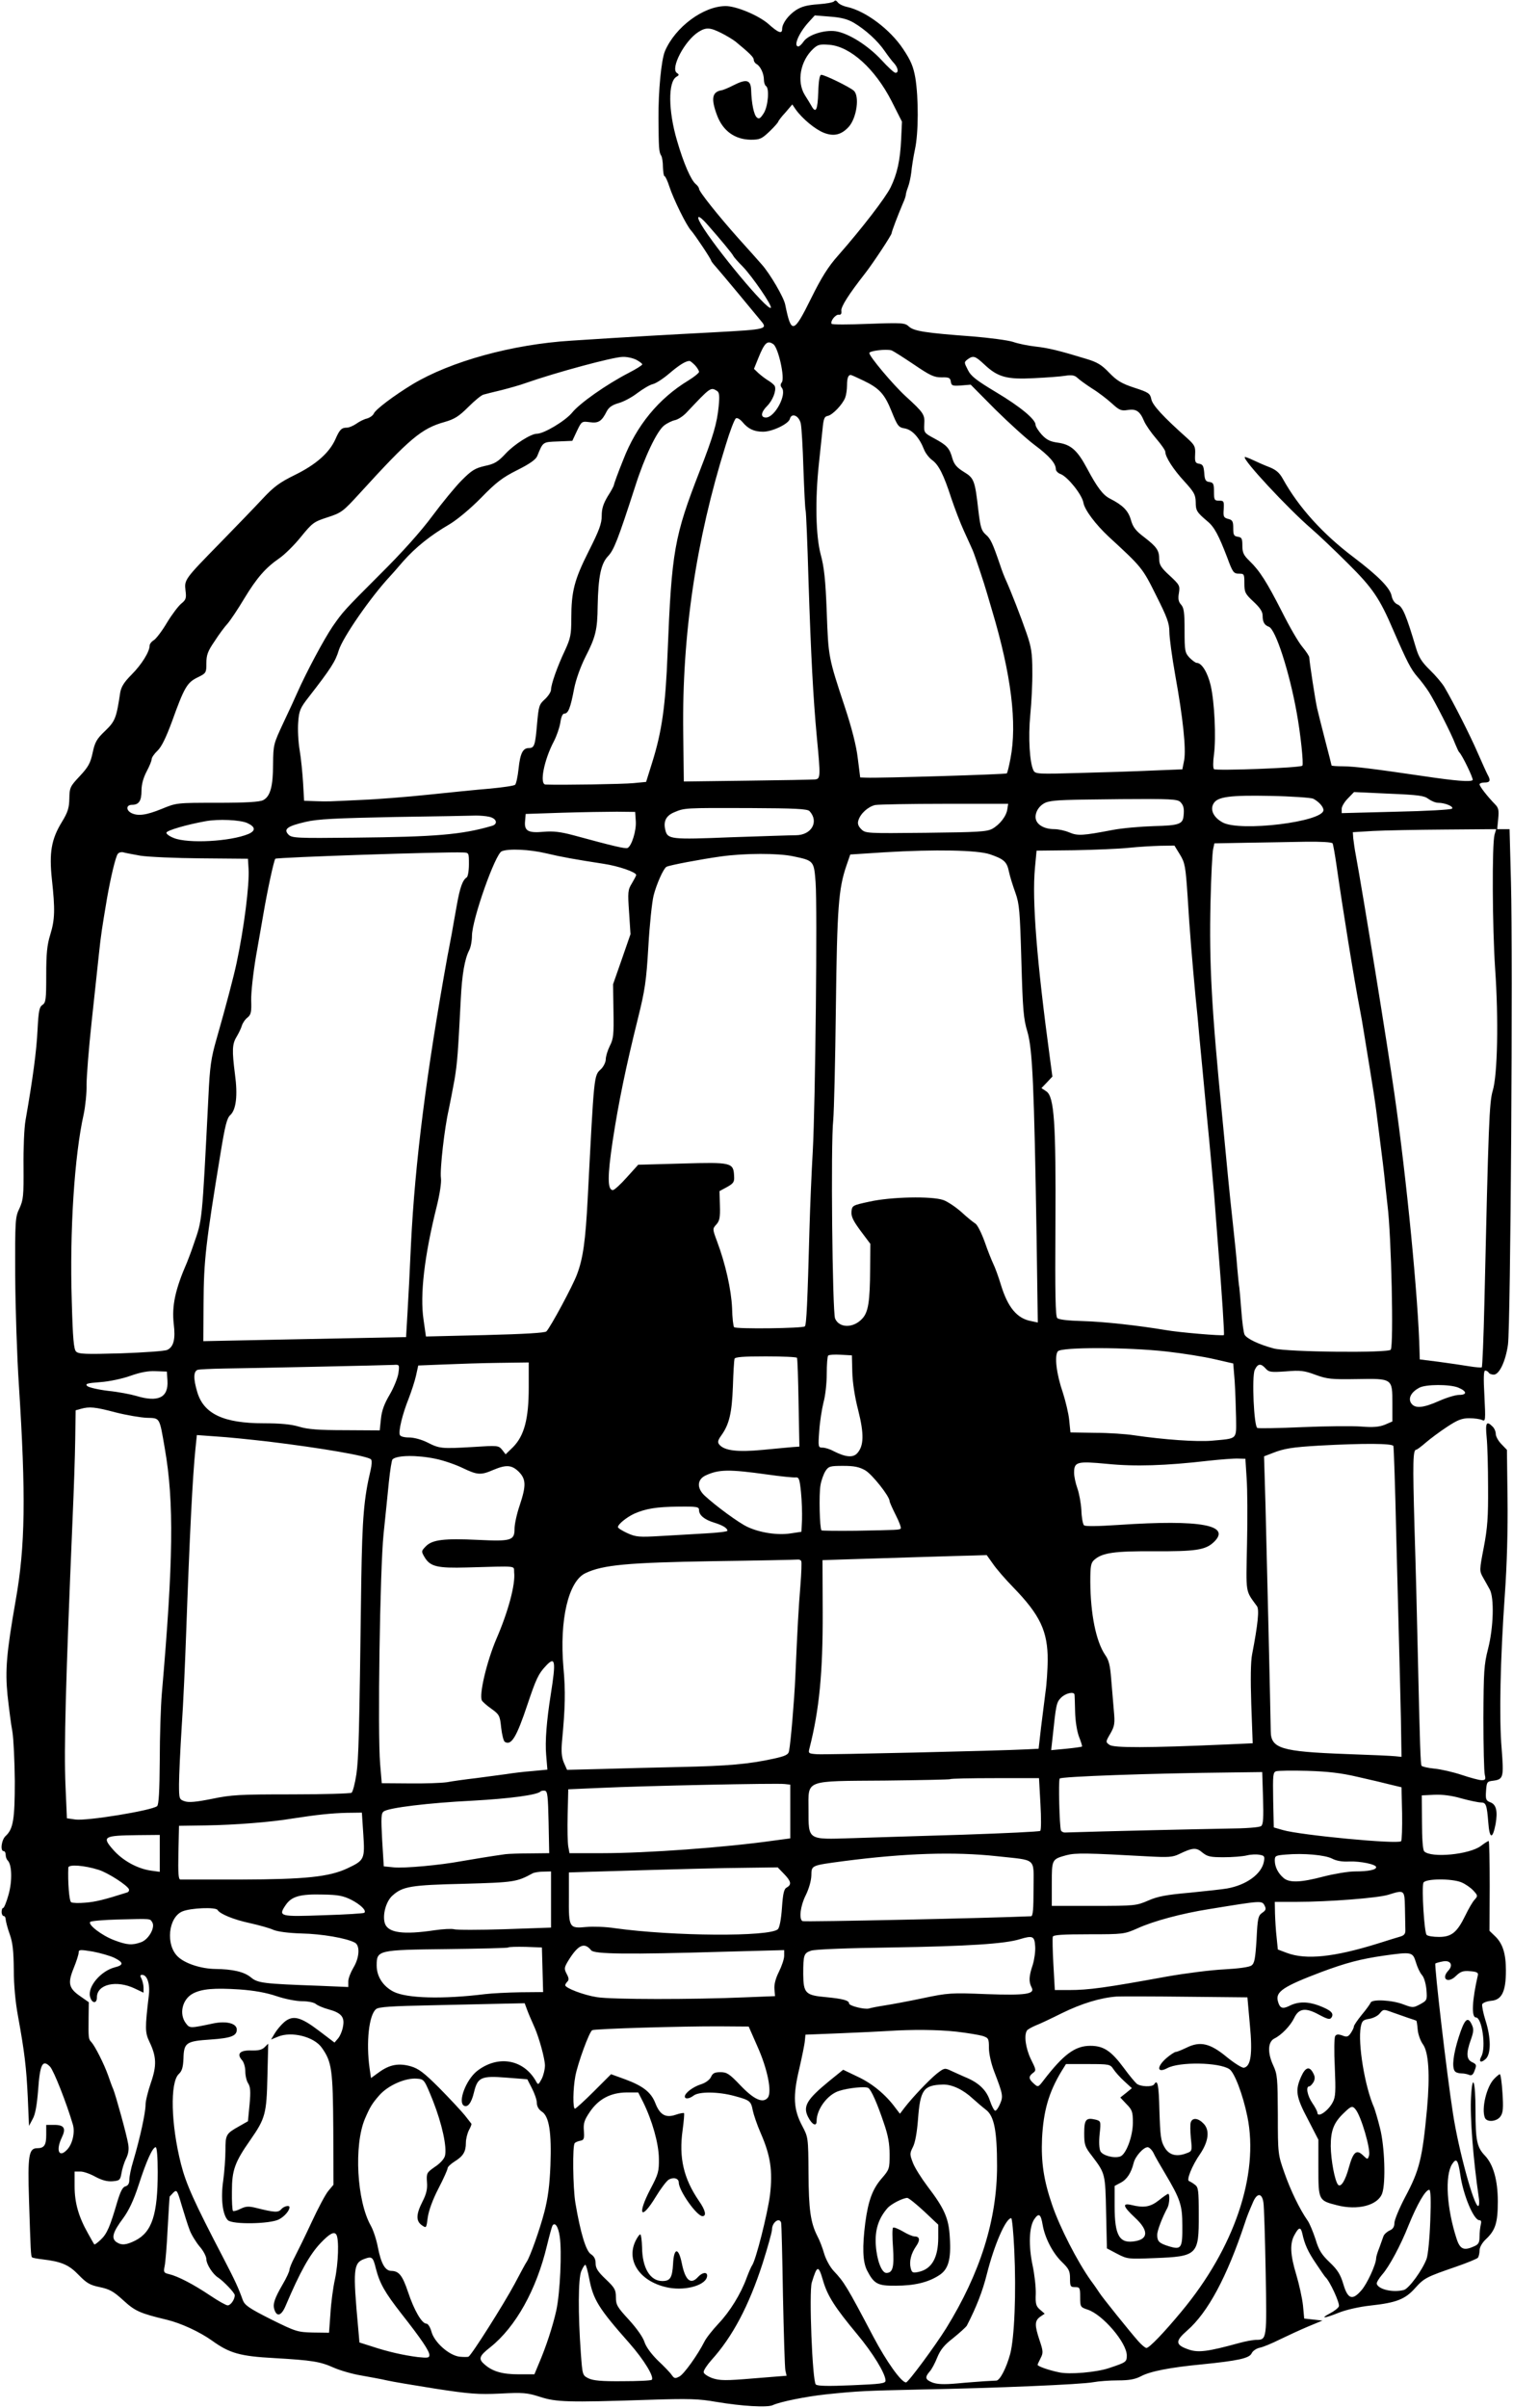<?xml version="1.0" encoding="UTF-8"?><svg xmlns="http://www.w3.org/2000/svg" xmlns:xlink="http://www.w3.org/1999/xlink" height="1187.4" preserveAspectRatio="xMidYMid meet" version="1.0" viewBox="225.2 13.1 746.3 1187.4" width="746.3" zoomAndPan="magnify"><g id="change1_1"><path d="m6367 11863c-4-6-39-12-79-15-55-4-82-11-110-29-38-25-68-66-68-93 0-26-19-19-68 25-48 42-160 89-212 88-109-1-247-103-298-222-18-42-33-197-32-332 1-143 2-166 13-183 5-7 9-33 9-58 1-24 4-44 8-44s15-24 24-52c20-61 84-192 107-216 18-20 99-141 99-149 0-2 11-17 24-31 13-15 63-74 111-132s95-115 106-128c40-47 41-47-231-62-210-11-410-22-700-41-291-18-595-102-783-215-92-56-181-123-191-144-4-10-20-21-34-25-14-3-38-15-53-26-15-10-35-19-46-19-27 0-36-10-57-58-30-66-95-124-199-175-77-38-104-58-161-119-37-40-130-136-205-213-179-183-180-184-174-238 5-38 2-46-20-64-14-11-46-53-71-94-24-41-54-80-65-87-12-7-21-19-21-27 0-30-40-94-89-143-37-37-51-60-56-88-19-127-25-142-75-190-41-39-50-55-61-107s-22-71-64-116c-47-50-50-56-51-110-1-46-7-67-37-116-52-85-63-151-49-283 16-148 15-197-8-272-16-51-20-94-20-200 0-121-2-136-19-147-15-10-19-29-24-125-5-101-22-232-59-443-7-39-11-141-10-230 1-144-1-163-20-205-21-43-22-57-21-335 1-159 9-400 18-535 35-546 32-796-16-1065-45-258-52-342-40-465 7-63 17-144 24-180 6-36 11-146 12-245 0-189-8-236-45-270-21-19-28-75-10-75 6 0 10-8 10-18s4-22 10-28c21-21 23-102 4-169-10-36-22-65-26-65-5 0-8-9-8-20s5-20 10-20c6 0 10-8 10-17 1-10 9-43 20-73 15-42 19-83 20-175 0-75 8-161 21-230 32-176 41-251 48-400l6-140 18 34c13 22 21 68 27 143 9 128 22 153 59 115 19-21 81-179 112-284 12-38-1-96-27-124-40-44-58-7-28 57 23 47 13 64-36 64h-40v-49c0-51-10-66-45-66-41 0-47-36-40-255 8-250 9-278 15-283 3-3 26-7 51-10 94-11 131-27 179-77 39-40 55-50 104-60 48-10 68-21 116-65 58-53 81-64 215-96 70-17 161-59 223-103 86-62 138-77 307-86 188-11 226-17 295-48 30-13 91-31 135-38 44-8 100-18 125-24s133-24 240-41c169-26 211-29 320-24 112 6 132 4 195-16 80-26 136-28 530-15 207 7 254 5 340-10 125-21 252-29 279-16 36 17 167 43 261 53 163 17 198 18 465 24 374 7 796 25 854 36 27 5 82 9 122 9 54 0 84 5 113 20 46 25 145 44 301 59 179 18 235 30 246 55 5 11 22 23 39 27 17 3 62 22 100 41 39 19 102 48 140 64l70 29-45 5-45 5-6 65c-4 36-19 104-33 151-30 99-33 155-8 198 21 38 30 39 38 4 11-51 27-88 68-148 22-33 42-62 45-65 22-19 73-130 67-145-3-8-22-23-43-34-53-28-29-26 43 3 35 14 100 29 155 35 129 14 172 31 221 86 45 50 55 55 203 106 55 19 103 39 107 44 4 6 8 22 8 36 0 15 12 37 31 55 47 44 59 81 59 186s-22 183-64 227c-39 41-46 74-46 222 0 146-15 190-22 67-6-96 11-312 38-495 4-25 2-43-3-43-21 0-97 278-124 455-31 197-93 734-87 741 3 2 19 7 36 10 38 8 54-17 28-45-38-41-2-66 38-26 22 21 34 26 69 23 31-2 41-7 39-18-29-126-33-210-10-210 30 0 51-147 27-192-15-27-3-35 21-13 27 24 27 105-1 191-11 35-18 71-16 79 3 7 23 15 44 17 53 4 73 46 73 149 0 85-16 135-56 172l-25 24 1 221c0 122-2 222-5 222-4 0-21-11-38-24-57-43-246-61-280-27-7 7-11 64-11 143l-1 133 61 3c39 2 88-4 135-18 40-11 84-20 96-20 25 0 29-12 36-98 6-82 21-86 36-9 11 63 4 97-26 108-21 8-24 14-21 56 3 43 5 47 33 50 53 7 55 15 44 158-13 150-7 439 16 765 10 139 15 318 13 467l-3 242-27 28c-16 16-28 39-28 50 0 12-7 29-16 37-30 30-36 19-29-53 4-38 7-150 7-248 1-144-3-200-21-294-22-114-22-117-4-149 10-18 25-44 33-59 23-41 19-188-8-293-20-78-22-111-23-342 0-140 3-266 7-280 5-22 3-26-16-26-12 0-56 12-98 26s-103 28-135 31-60 10-63 14c-5 9-8 81-19 569-3 146-10 420-16 608-9 323-8 382 9 382 4 0 25 16 47 35s69 54 104 77c53 35 74 43 110 43 26 0 54-4 64-9 16-8 17-1 11 118-5 89-4 126 4 126 6 0 14-5 17-10 3-6 15-10 25-10 27 0 58 64 70 147 13 86 25 1913 15 2279l-7 264h-61l5 51c4 42 2 54-16 72-37 38-76 88-76 98 0 5 11 9 25 9 27 0 31 10 15 38-5 9-27 58-49 108-37 86-119 247-164 324-11 19-44 58-72 85-41 40-55 63-69 110-47 158-65 202-90 213-15 6-26 23-30 43-8 39-65 97-186 189-153 115-273 248-350 387-17 31-34 45-66 58-24 9-60 25-81 35s-40 17-41 15c-12-12 212-253 328-353 36-31 117-108 181-172 122-121 156-171 224-330 67-154 86-191 118-228 18-20 44-55 58-77 30-48 111-206 129-255 8-19 16-37 19-40 15-13 72-132 67-138-11-10-84-4-239 19-259 38-341 48-399 49-32 0-58 2-58 4s-14 57-31 122c-17 66-35 137-40 159-9 38-38 228-39 252 0 6-15 29-34 52-19 22-64 100-100 172-75 147-110 203-161 252-29 28-35 41-35 75 0 35-3 41-22 44-20 3-23 9-23 43 0 33-4 40-25 45-22 6-25 11-22 48 2 39 1 42-23 42-23 0-25 4-25 44 0 39-3 45-22 48-19 2-24 10-26 45-3 34-7 42-25 45-19 3-22 9-20 46 2 39-2 46-39 80-121 108-171 163-177 192s-13 34-84 57c-64 21-86 35-124 74-37 39-59 52-112 68-134 41-188 54-251 61-36 4-86 14-111 23-25 8-115 20-200 27-231 17-288 26-313 48-20 19-31 20-199 14-99-4-181-4-183 0-8 13 20 48 36 45 10-1 14 5 12 19-3 20 36 81 118 186 39 50 130 188 130 197 0 8 31 89 56 148 8 17 14 36 14 41 0 6 5 23 11 39 6 15 13 48 16 72 2 24 10 75 18 113 18 82 18 254 2 353-10 56-22 85-60 142-65 98-186 188-277 208-19 4-40 14-46 23-7 9-13 11-17 5zm96-106c59-35 119-90 153-140 16-23 37-51 47-61 19-22 23-46 6-46-7 0-37 28-69 63-67 72-162 132-226 142-56 8-137-18-159-52-9-13-20-23-25-23-26 0 2 66 50 119l31 34 75-6c54-4 86-12 117-30zm-653-51c26-13 57-32 70-42 69-57 90-77 90-90 0-7 6-17 14-21 19-11 36-47 36-77 0-14 5-28 10-31 18-11 11-98-10-133-17-27-24-32-35-22-14 12-26 67-28 136-2 49-23 55-86 23-25-13-52-24-59-25-48-8-54-41-23-124 29-77 88-119 166-120 45 0 54 4 93 41 23 22 42 44 42 47 1 4 16 25 36 46l34 40 17-25c33-46 96-98 139-115 49-19 86-10 122 29 40 44 55 153 25 179-22 19-143 78-160 78-8 0-13-27-15-87-3-87-12-105-33-67-6 11-21 35-33 54-41 66-23 169 42 229 22 20 32 23 80 19 103-9 224-118 306-278l51-101-4-87c-5-106-20-171-52-237-25-51-141-202-258-335-50-56-83-109-134-212-87-176-98-178-128-31-7 36-75 152-115 197-15 17-67 76-117 131-98 110-193 229-193 243 0 5-7 16-16 23-24 20-60 102-93 216-43 146-44 288-3 313 14 8 15 11 3 19-34 22 38 160 107 203 37 23 56 22 112-6zm-69-944c66-75 124-145 128-155 2-5 23-29 47-53 47-49 147-194 138-203-16-16-275 295-344 412-28 48-12 48 31-1zm325-590c25-16 59-169 42-189-7-9-7-17 0-26 27-32-34-147-78-147-28 0-25 26 6 57 27 27 46 75 38 97-2 6-17 19-32 28s-37 26-49 37l-22 21 21 52c31 77 45 90 74 70zm693-100c81-55 100-64 137-64 37 1 43-2 46-21 3-20 8-22 50-19l48 4 122-123c68-67 155-146 194-175 71-53 104-90 104-119 0-8 11-20 24-24 35-14 105-101 112-141 6-36 61-108 124-167 164-151 167-154 234-289 55-109 66-139 66-181 0-28 13-124 29-214 38-210 54-362 44-419l-9-45-149-6c-83-4-246-9-362-12-199-6-214-5-223 12-19 37-27 162-16 275 6 61 11 158 10 216 0 88-5 118-28 185-29 84-78 209-101 260-8 17-21 50-29 75-38 111-48 133-72 153-21 19-26 35-36 117-17 150-21 161-72 192-34 21-47 36-56 65-14 52-27 66-88 99-52 28-53 29-51 71 3 47-2 56-92 138-62 57-179 196-179 213 0 11 83 21 110 13 8-3 57-34 109-69zm-1369 23c17-9 30-19 30-23s-30-23-67-42c-110-57-241-149-279-196-34-41-139-104-174-104-29 0-111-52-153-97-39-42-56-52-104-62-48-11-65-22-113-70-31-31-96-110-145-176-57-77-150-181-260-290-177-177-181-182-232-255-44-65-130-226-176-330-8-19-38-84-66-143-50-107-51-110-52-205 0-112-14-161-49-179-18-9-84-13-226-13-201 0-201 0-274-30-76-31-118-37-151-20-27 15-24 40 4 40 34 0 47 19 47 71 0 30 9 62 25 93 14 26 25 53 25 61s13 27 29 42c20 19 42 65 71 143 61 170 75 193 126 218 43 21 44 23 44 71 0 40 7 59 40 107 21 33 50 72 64 87 14 16 51 71 82 123 63 104 106 153 174 200 25 17 73 64 106 105 57 70 64 75 132 97s76 28 159 119c246 270 304 319 418 351 49 14 71 28 117 74 31 31 65 59 75 61 10 3 50 13 88 22 39 10 93 25 120 35 148 52 429 128 478 129 21 1 51-6 67-14zm1718-24c66-62 110-74 244-67 62 3 132 8 155 12 32 5 46 2 59-10 9-9 42-33 73-53 31-19 75-53 98-74 36-33 46-37 77-32 42 7 61-6 81-54 8-19 35-58 60-87s45-58 45-65c0-26 41-89 94-146 48-53 55-65 56-102 0-42 5-50 58-95 34-28 55-68 98-180 26-71 31-78 57-78s27-2 27-48c0-44 4-52 45-90 32-30 45-49 45-69 0-32 9-47 31-55 33-12 101-222 137-423 19-103 35-255 28-262-10-11-427-26-436-17-5 5-5 36 0 72 11 83 3 256-16 340-15 64-44 112-69 112-6 0-22 12-36 26-22 24-24 33-24 134 0 88-3 111-17 127-13 14-16 29-11 57 6 37 3 41-45 86-42 38-52 54-52 80 0 44-11 61-73 109-44 33-57 51-67 87-13 45-40 72-103 104-34 17-63 55-113 149-48 90-80 118-144 127-38 5-56 14-80 40-16 18-30 40-30 48 0 27-76 90-195 161-98 59-124 79-139 110-19 37-19 38-1 52 28 20 37 17 83-26zm-1428-3c11-12 20-27 20-33 0-5-24-25-52-42-147-89-257-223-322-392-26-64-46-120-46-124s-13-29-30-55c-22-37-30-61-30-97 0-38-12-71-64-174-71-141-86-198-86-333 0-79-4-97-31-156-38-80-69-168-69-194 0-11-14-32-30-47-29-26-31-34-39-123-9-104-13-118-40-118-30 0-43-26-51-101-4-39-12-75-17-80s-60-13-123-19c-63-5-200-19-305-30-104-11-255-23-334-26-171-8-153-8-223-6l-56 2-5 88c-3 48-10 121-17 162s-10 103-7 138c4 57 10 70 53 125 108 139 131 175 147 229 20 64 157 262 252 364 6 6 35 39 65 74 62 70 134 128 230 184 38 23 102 76 155 130 74 76 105 100 179 137 62 31 91 52 98 69 29 71 26 69 102 72l71 3 23 49c23 48 24 48 63 43 43-6 59 4 84 54 11 20 27 31 58 40 23 6 65 28 92 49 28 21 63 42 78 45 16 4 52 28 80 52 47 40 79 61 99 62 4 1 16-9 28-21zm829-75c80-38 106-66 141-153 29-72 34-79 66-84 36-7 71-45 94-104 7-18 25-41 40-52 32-23 57-72 95-190 16-47 43-119 62-160s38-84 43-95c10-23 58-167 70-210 5-16 16-55 25-85 95-317 125-559 91-733-7-37-15-70-18-72-5-5-633-24-693-21l-30 1-12 95c-7 61-30 150-63 250-82 248-82 247-90 470-6 160-13 223-30 285-24 92-28 265-9 445 6 58 14 134 18 170 5 54 9 65 26 68 23 4 73 56 86 90 5 13 9 40 9 61 0 35 6 51 18 51 3 0 30-12 61-27zm-720-52c11-7 13-24 8-75-8-84-27-149-94-321-125-321-138-394-158-895-10-261-28-388-76-541l-30-96-62-6c-48-5-355-10-434-7-31 1-8 120 41 213 14 27 28 68 32 93 4 28 11 44 20 44 19 0 30 28 48 123 9 46 32 109 55 155 51 99 60 136 61 252 3 145 16 209 51 246 29 30 49 81 134 344 46 145 107 272 142 300 15 12 40 24 54 27 15 3 40 19 57 37 119 126 119 127 151 107zm413-161c4-19 10-120 13-225 4-104 8-196 11-204 2-7 9-162 14-345 12-368 23-577 41-771 19-199 19-208-11-210-14-1-164-4-335-6l-310-4-3 245c-6 479 63 945 209 1412 21 70 44 130 51 134 6 4 20-4 32-18 28-34 57-48 102-48s125 38 132 63c8 32 45 17 54-23zm3096-1851c14-10 35-19 48-19 34 0 79-19 68-29-5-5-129-12-276-15l-268-7v21c0 12 14 35 31 52l30 31 172-8c146-6 175-10 195-26zm-568 1c28-15 50-40 50-56 0-58-411-108-497-61-46 25-64 64-44 95 20 32 82 40 279 36 107-2 202-9 212-14zm-656-16c16-16 20-32 16-69-4-40-22-47-146-50-66-2-157-10-204-19-147-28-172-30-214-12-21 9-54 16-73 16-54 0-93 25-93 60 0 34 28 67 62 75 41 9 80 10 360 13 241 2 278 0 292-14zm-853-34c-4-35-37-77-74-98-28-15-70-17-329-20-291-3-297-3-318 18-15 15-19 28-14 43 10 34 48 68 83 76 18 3 173 6 344 6h312l-4-25zm-976-11c48-52 10-119-68-119-24 0-168-5-320-10-296-12-312-10-323 35-11 43 3 71 43 88 52 22 51 22 371 21 226-1 286-4 297-15zm-857-48c4-48-21-126-41-134-12-4-65 8-267 63-64 17-99 21-146 17-77-7-97 4-92 53l3 35 180 6c99 3 221 5 270 5l90-1 3-44zm-723 20c37-8 45-36 13-45-148-43-273-54-679-58-284-3-307-2-324 15-26 27-6 42 85 63 60 14 147 18 440 24 201 3 381 6 400 7 19 0 48-2 65-6zm-1193-31c41-19 42-38 5-54-89-37-296-48-367-20-23 9-39 21-37 27 3 11 98 39 192 56 63 12 172 7 207-9zm6152-57c-13-47-11-457 3-663 17-244 12-522-12-600-17-57-21-164-41-1043-4-175-10-319-13-321s-31 0-61 5-98 15-150 22l-95 12-1 40c-6 258-64 854-124 1270-31 220-156 992-190 1175-6 30-11 69-13 85l-2 30 100 6c55 3 214 6 354 7l253 2-8-27zm-799-43c3-5 12-56 20-112 30-211 86-558 115-708 5-25 14-76 20-115 6-38 20-124 31-190s24-151 29-190c33-257 39-307 45-370 4-38 9-83 11-100 19-148 31-689 16-712-11-17-509-12-577 6-72 19-133 48-144 68-5 10-12 63-16 118s-9 107-10 115c-2 8-6 51-10 95-3 44-13 140-21 213s-19 176-24 230c-5 53-18 189-29 302-53 536-65 759-58 1060 3 129 9 247 13 262l6 28 162 3c88 1 218 4 288 5 75 1 129-2 133-8zm-753-55c25-41 28-58 38-207 10-169 23-321 39-493 6-55 15-149 20-210 6-60 22-231 36-380 15-148 30-324 36-390 5-66 13-172 18-235 21-258 33-451 30-455-6-5-223 13-289 25-132 22-300 41-406 44-73 2-119 7-127 15-9 9-11 117-9 454 3 511-6 638-45 664l-24 16 27 28 27 29-11 82c-66 487-90 788-75 947l8 85 185 2c102 2 223 7 270 12s117 9 155 10l70 1 27-44zm-3127 6c80-19 143-30 285-52 73-11 160-41 160-55 0-4-10-22-21-41-20-32-21-43-14-143l7-108-43-124-43-123 2-132c2-117 0-137-18-172-11-22-20-52-20-66s-11-36-23-48c-36-33-34-19-66-637-11-211-23-297-53-376-20-55-131-261-151-281-8-7-105-13-303-18l-291-7-12 84c-18 122 4 312 65 557 15 60 24 119 21 140-6 42 18 250 38 336 7 33 20 101 29 150 14 85 17 128 31 400 6 118 19 194 41 237 8 15 14 47 14 72 0 79 115 405 147 417 34 14 138 9 218-10zm2190-5c70-24 84-37 94-87 5-24 20-71 32-104 19-54 22-88 29-335 7-241 10-284 30-350 25-86 33-270 45-1009l6-424-33 7c-70 13-115 68-149 179-12 40-29 86-37 102-8 17-28 66-43 110-16 44-36 84-46 90s-41 31-68 56c-28 25-68 52-90 60-58 20-258 16-365-8-83-18-85-19-88-49-2-24 8-45 45-95l48-64-1-125c-1-161-9-212-39-244-44-48-114-47-134 1-13 35-22 861-9 978 4 44 10 294 13 555 6 492 13 586 52 700l19 55 170 11c249 15 457 11 519-10zm-4190-7c39-6 174-12 300-13l230-2 3-49c5-77-22-292-59-465-13-62-52-211-99-375-27-94-33-135-40-285-32-631-30-603-72-725-11-33-26-73-33-90-59-135-76-216-66-305 9-74 0-113-32-128-12-6-115-13-228-17-175-5-209-4-222 9-11 12-16 62-21 248-11 345 13 719 59 923 8 39 15 104 14 145 0 41 11 181 25 310s30 280 36 335c10 95 15 126 40 275 18 102 42 204 53 218 5 7 17 10 26 8 9-3 48-10 86-17zm1620-42c0-32-5-61-11-65-20-13-33-48-49-138-9-49-20-113-25-141-6-29-14-77-20-105-105-581-161-1020-181-1428-5-118-13-269-17-335l-7-120-305-6c-168-3-393-8-500-10l-195-4 1 185c1 214 11 298 84 743 22 134 31 172 48 187 29 27 37 98 23 201-15 118-14 149 8 185 10 17 22 41 26 55 4 13 16 31 28 40 17 14 20 27 18 85-1 38 10 137 24 219 15 83 30 173 35 200 21 124 53 271 60 279 7 7 832 35 925 31 30-1 30-1 30-58zm1600 39c101-21 102-22 110-128 9-122-1-1090-14-1328-6-102-13-270-16-375-10-373-15-479-23-487-10-10-340-14-349-4-4 4-9 46-10 95-4 89-32 216-74 328-23 62-23 62-3 84 15 17 19 34 17 93l-2 71 37 20c32 18 37 25 35 54-3 67-12 69-256 62l-217-6-56-62c-31-35-62-63-69-63-27 0-27 68-1 242 29 190 65 365 125 606 34 137 41 182 51 352 6 107 18 221 26 253 14 55 48 132 63 141 12 8 173 38 266 51 120 17 286 17 360 1zm1841-2442c80-9 187-26 237-38l92-21 7-85c3-47 6-128 7-181 1-112 10-103-121-115-73-6-234 5-383 27-38 6-125 12-191 12l-122 2-6 60c-3 33-18 94-31 135-32 92-43 183-25 205 17 21 339 21 536-1zm-1550-100c1-50 12-124 29-189 30-119 28-177-5-213-21-23-58-19-117 11-18 10-42 17-54 17-21 0-22 3-16 83 3 45 13 108 21 140 9 32 16 95 16 141 0 45 3 86 7 90s32 6 62 4l55-3 2-81zm-273 69c3-5 6-105 8-223l4-215-30-2c-16-1-84-8-150-14-126-12-190-4-215 26-9 11-8 20 9 44 40 55 53 111 58 241 2 69 6 131 8 138 3 9 43 12 154 12 82 0 152-3 154-7zm-1323-147c0-154-22-237-77-293l-37-36-17 22c-18 22-22 22-146 14-154-9-163-8-224 23-28 14-66 24-89 24-25 0-43 5-46 13-7 19 13 102 43 177 14 36 31 88 37 115l11 50 125 5c69 3 191 7 273 8l147 2v-124zm-643 70c-4-24-23-71-43-105-26-44-39-78-43-119l-6-57-170 1c-129 0-184 4-227 17-39 12-93 17-175 17-198 0-296 46-328 154-20 67-19 103 3 110 9 2 67 5 127 6 149 2 803 16 839 18 28 2 29 1 23-42zm4278 24c16-18 26-19 100-14 70 6 90 4 146-17 58-21 78-23 203-21 177 3 176 4 176-120v-89l-37-16c-28-11-57-14-118-9-44 3-174 2-290-3-115-5-215-7-221-4-17 6-28 253-13 286 15 32 30 34 54 7zm-5417-60c5-83-45-108-154-75-27 8-89 20-139 25-49 6-96 17-103 24-11 11 0 14 65 19 44 3 109 17 148 31 48 17 87 25 125 23l55-2 3-45zm6367-34c43-18 45-36 4-36-17 0-61-13-99-30-81-36-120-38-138-10-15 24 1 54 40 75 32 18 151 18 193 1zm-6624-122c55-14 126-26 156-27 65-2 61 5 88-152 46-264 42-554-15-1210-5-60-10-208-10-327-1-154-5-219-13-226-27-22-348-74-403-66l-42 6-7 161c-8 185 1 514 35 1317 6 135 12 310 13 390l2 144 25 7c43 12 69 10 171-17zm754-144c263-32 490-71 507-88 5-5 4-28-2-53-33-139-41-234-46-544-10-780-13-875-24-955-7-47-18-88-24-92s-139-8-296-8c-255 0-296-2-392-22-80-16-115-19-135-12-27 9-28 12-28 84 0 41 6 167 13 280 8 113 17 320 22 460 18 504 32 776 46 914l7 68 96-7c53-3 168-15 256-25zm5550-22c2-7 9-204 14-438 6-234 14-546 18-695 4-148 7-299 7-335l1-65-30 3c-16 2-127 7-245 11-319 12-370 27-370 114-1 86-20 890-26 1118l-7 236 39 15c60 24 99 30 234 38 220 12 360 11 365-2zm-4725-63c40-8 100-29 133-45 73-35 90-37 152-10 64 27 91 25 126-9 36-37 37-68 4-167-14-41-25-92-25-114 0-58-16-63-180-55-167 8-225 1-257-31-23-24-24-25-7-54 28-47 63-55 209-51 258 7 230 10 233-24 7-59-29-193-87-327-48-112-87-277-72-305 3-6 24-25 47-41 39-28 42-34 48-93 4-35 12-67 18-70 32-20 58 23 112 185 42 125 54 151 90 189 47 51 51 26 25-138-21-133-29-234-23-301l6-72-73-7c-41-3-99-10-129-15-30-4-98-13-150-20-52-6-117-15-143-20-27-4-110-7-185-6l-137 1-8 95c-13 151-1 961 17 1135 9 83 20 197 26 255s14 108 18 112c22 21 121 22 212 3zm4001-95c4-52 5-198 2-325-5-250-9-227 49-307 12-16 5-88-24-238-7-35-8-124-4-246l7-192-133-6c-385-17-553-17-573-2-20 14-20 15 4 56 21 37 23 50 17 114-3 39-9 109-13 155-5 65-11 93-30 119-45 67-72 201-73 360 0 80 3 94 20 109 40 35 99 43 297 42 201-1 249 6 290 43 93 86-61 114-465 87-105-7-167-8-173-2s-12 39-13 74c-2 35-11 84-20 109s-16 59-16 76c0 54 14 58 162 44 139-14 290-9 498 15 63 7 131 12 150 11l35-1 6-95zm-1881 38c34-20 120-128 120-152 0-5 14-36 30-68 17-33 28-63 25-67-8-7-10-7-223-11-90-1-165 0-168 2-9 10-13 178-5 222 4 25 16 57 25 71 15 23 23 25 87 25 54 0 79-5 109-22zm-480-21c63-9 124-15 135-14 18 2 21-6 28-73 4-41 6-102 5-135l-3-60-53-8c-64-10-151 3-213 32-43 20-156 103-211 154-40 37-38 80 5 100 65 30 114 31 307 4zm-340-175c0-25 26-47 75-62 42-13 65-27 65-40 0-4-48-10-107-13-60-4-160-9-224-13-103-6-120-5-162 14-26 12-47 25-47 30 0 14 42 48 80 66 57 25 109 34 218 35 93 1 102-1 102-17zm1449-264c16-24 61-76 100-116 134-138 171-217 171-361-1-47-5-117-11-156-5-38-15-117-22-175l-12-105-60-3c-131-7-993-27-1033-24-42 3-44 4-37 30 48 189 66 371 65 671l-1 256 88 3c190 6 601 19 660 20l62 2 30-42zm-945 13c3-4 1-59-4-122-9-109-14-199-25-449-5-116-23-327-31-366-3-18-17-25-76-38-124-27-225-36-463-41-126-3-303-7-393-10l-163-4-16 36c-11 27-13 55-9 103 16 170 18 248 7 367-20 235 25 425 109 464 86 41 209 52 630 59 223 3 410 7 417 8 6 1 14-2 17-7zm1348-658c1-5 2-43 3-85 1-45 9-96 19-123 10-25 17-48 15-49-2-2-37-7-78-11l-74-7 7 63c17 163 19 173 42 196 22 22 62 31 66 16zm1398-407c63-14 138-32 165-39l50-12 3-129c1-71-1-133-5-137-16-16-498 30-583 55l-45 13-3 136c-2 123-1 136 15 141 10 3 79 4 153 2 100-3 165-10 250-30zm-468-103c3-99 1-131-9-139-8-7-73-12-176-13-123-2-608-13-790-19-10-1-20 5-22 11-7 23-13 244-6 255 6 10 452 26 842 30l157 2 4-127zm-1098-29c4-70 4-130-1-134-4-4-177-12-383-19-206-6-452-14-547-17-219-7-213-11-213 141 0 149-25 140 376 143 175 2 320 5 323 7 2 3 102 5 221 5h217l7-126zm-1234-39v-132l-82-11c-240-34-625-62-845-62h-162l-6 33c-3 17-5 88-3 157l3 125 160 7c211 10 872 24 908 19l27-3v-133zm-1192-53l3-152-93-1c-51 0-106-2-123-4-65-9-163-25-220-35-102-19-277-35-330-30l-50 5-8 130c-6 112-5 132 8 141 25 18 219 42 440 53 181 10 316 28 333 45 3 4 13 5 22 4 13-3 15-28 18-156zm-914-58c8-124 6-129-79-169-90-42-207-54-524-55h-299c-10 0-12 30-10 133l3 132 135 2c138 2 319 16 425 34 123 19 192 26 266 28l76 1 7-106zm-1004-95v-91l-44 6c-68 10-139 50-185 102-58 66-49 71 122 73l107 1v-91zm5248-19c42 0 94 4 114 9s48 6 63 3c24-4 26-8 21-35-12-60-86-114-181-131-22-4-105-13-185-21-114-10-158-18-205-39-58-25-67-26-267-26h-208v109c0 121 0 121 72 141 46 12 100 11 406-6 95-5 118-4 149 11 68 33 86 34 116 8 25-20 39-23 105-23zm-1118 5c200-22 180-4 180-161 0-100-3-134-12-135-194-9-1119-29-1128-24-18 11-10 75 16 127 15 30 27 70 28 97 1 52-3 50 161 72 301 39 544 47 755 24zm1653-12c21-11 50-16 84-14 55 2 133-14 133-28 0-13-38-21-105-21-33 0-103-12-154-25-113-30-170-32-198-7-27 23-43 55-43 86 0 23 4 25 53 29 89 8 196-2 230-20zm-6085-55c46-14 143-77 150-96 2-7-2-14-10-16-113-36-155-46-204-50-33-3-64-2-71 2-10 6-17 102-14 171 1 17 80 11 149-11zm3381-20c35-36 39-53 14-67-14-7-19-29-24-101-4-57-12-97-20-105-41-38-515-35-804 5-44 7-107 9-141 6-85-8-87-4-86 147v122l94 3c466 14 655 19 784 20l152 2 31-32zm-1149-127v-138l-229-8c-126-4-239-4-250 0-12 3-54 1-95-5-154-23-228-13-245 32-14 40 4 110 37 139 50 45 90 52 352 58 249 7 261 9 340 52 8 4 32 8 53 8l37 1v-139zm4491 85c19-8 45-26 58-40 23-25 23-27 7-45-10-10-30-45-46-78-41-84-68-106-130-106-28 0-55 4-61 10-12 12-25 232-16 257 8 21 140 22 188 2zm-279-126c1-44 2-92 2-107 1-20-5-28-24-34-14-4-63-19-110-34-218-68-356-82-450-47l-45 17-6 60c-4 33-7 86-8 118l-1 57h109c158 0 400 19 451 35 80 25 80 25 82-65zm-5197 40c46-24 76-53 64-64-3-3-93-9-201-12-217-8-225-6-187 50 29 43 71 55 184 52 73-1 100-6 140-26zm4505-29c8-16 6-23-12-35-20-14-23-27-28-131-6-96-10-118-25-129-12-8-62-15-134-19-64-3-190-19-281-35-307-56-388-67-485-67h-70l-7 125c-4 69-5 131-3 138 3 9 48 12 178 12 171 0 175 1 239 29 78 36 220 74 353 95 264 43 261 43 275 17zm-5165-21c12-20 80-48 160-65 44-10 96-24 115-33 22-9 74-16 140-18 99-2 221-23 262-45 27-14 23-75-7-124-13-22-25-52-25-67v-28l-142 6c-277 10-305 13-339 42-33 27-89 40-175 41-71 1-150 27-185 61-61 58-47 194 23 223 41 17 164 22 173 7zm-322-61c16-25-18-85-55-98-44-16-70-14-133 10-61 23-131 77-118 90 5 5 67 10 138 12 167 4 156 5 168-14zm4355-118c2-24-4-66-12-92-19-56-20-83-6-110 19-34-25-41-224-34-172 7-188 6-311-20-71-15-157-31-190-36s-68-12-77-15c-21-6-98 13-98 25 0 15-31 23-113 31-102 9-112 19-113 113 0 95 3 104 38 116 18 7 180 13 397 16 376 6 561 18 634 41 63 19 72 15 75-35zm-2190-20c15-19 180-21 655-7l297 8v-28c0-16-12-51-26-79-16-32-24-62-22-85l3-35-150-6c-255-11-657-11-729 1-65 10-156 45-156 59 0 4 5 12 11 18 8 8 7 18-4 38-13 25-12 31 7 63 49 80 80 95 114 53zm-240-96l3-110-113-1c-62-1-140-5-173-9-210-26-387-21-452 12-52 27-83 75-83 129 0 76 5 77 348 81 162 2 298 5 301 8s41 4 86 3l80-3 3-110zm-2112 59c46-23 47-36 2-47-69-18-134-95-122-144 9-35 34-37 34-4 0 65 97 87 188 43l42-20v25c0 13-5 33-10 44-8 14-7 19 3 19 25 0 40-45 33-102-19-161-19-182 3-228 35-73 37-117 7-203-14-41-26-89-26-107 0-40-27-164-61-279-11-35-19-76-19-91 0-19-6-29-19-33-14-3-25-25-41-78-35-120-50-156-81-185-16-15-30-26-32-23-2 2-16 27-31 54-47 83-66 152-66 232v73h29c16 0 49-12 74-26 32-17 58-24 84-22 35 3 38 6 44 39 3 20 13 53 23 73 12 25 15 47 10 73-7 44-61 238-73 268-5 11-17 43-26 70-20 56-64 143-82 163-15 15-15 21-14 122l1 75-40 28c-59 40-65 65-35 139 14 34 25 69 25 78 0 15 7 15 69 5 37-7 86-21 107-31zm6420-22c7-24 20-52 30-63s19-41 22-72c4-52 3-53-31-72-34-18-36-18-82-1-56 22-156 27-162 9-3-7-22-34-44-60-21-26-39-52-39-58s-7-20-15-32c-13-19-20-21-42-12-20 7-29 6-35-3-5-7-6-76-2-154 5-118 4-146-10-172-22-43-76-80-76-51 0 5-11 27-25 47-25 37-33 82-15 82 5 0 14 10 21 21 8 16 8 27-2 45-18 35-38 29-59-18-30-67-26-99 33-210l52-101v-138c0-161 1-162 91-185 103-27 203-1 224 59 18 53 12 232-11 321-11 45-25 90-29 101-46 103-81 317-66 398 6 30 11 35 42 40 19 3 43 15 52 27 17 21 19 21 62 5 25-9 61-21 80-28 19-6 36-12 38-13s5-21 7-45c2-23 14-56 26-72 28-39 35-150 20-317-23-246-37-303-108-436-29-55-53-113-53-128 0-18-7-30-24-37-13-6-27-19-30-28s-12-34-20-56c-9-22-16-45-16-52 0-30-45-128-73-159-44-51-67-44-89 31-14 47-28 70-67 107-40 38-54 60-70 114-12 36-29 78-39 92-40 57-85 151-115 237-31 88-32 93-32 285-1 181-2 199-23 244-29 63-26 116 6 132 35 17 79 63 97 100 23 49 56 54 122 18 45-24 55-26 63-14 13 21-4 36-64 59-55 20-102 20-146-3-33-16-46-10-55 25-12 46 28 72 215 143 121 45 192 64 310 81 136 19 140 18 156-33zm-5620-167c41-14 97-25 126-25s58-6 67-13c9-8 37-20 63-27 63-17 81-38 72-84-3-20-14-47-24-59l-18-21-75 57c-92 70-130 80-173 44-16-14-37-39-47-56l-18-30 34 14c67 28 178 0 216-54 50-70 55-109 57-401l1-275-25-30c-14-16-51-86-83-155s-70-146-84-173c-14-26-25-54-25-61 0-8-15-41-34-73-40-69-49-97-41-122 12-40 35-33 56 17 70 165 118 252 173 310 43 45 66 58 77 41 14-22 10-142-7-221-9-40-19-116-22-168l-7-95-79 1c-76 2-84 4-207 65-107 54-129 69-139 94-23 64-37 94-97 210-143 274-183 363-208 461-50 196-55 404-11 445 16 15 21 33 23 76 2 79 13 86 134 94 101 7 129 18 129 49s-52 44-118 30c-113-24-114-24-133 1-35 46-18 119 35 147 44 23 105 28 229 20 72-5 133-16 183-33zm4801-140c14-145 5-206-29-213-9-2-47 22-84 52-83 69-132 80-199 47-23-11-47-21-53-21s-27-14-47-31c-49-43-46-76 5-49 59 32 255 29 306-5 25-16 67-126 89-235 58-286-65-648-325-960-86-104-159-180-173-180-6 0-24 15-40 33-40 45-180 219-192 239-5 8-24 36-42 60-67 94-154 264-191 373-42 122-55 211-50 329 7 135 33 226 95 329l23 37h109c105 0 109-1 125-25 9-14 33-41 54-60l37-34-28-23-29-23 31-33c28-28 31-39 31-91 0-68-34-158-63-167-31-10-86 5-97 26-6 12-8 45-4 84 7 64 6 65-20 72-47 11-56 1-56-67 0-57 3-67 39-113 65-86 65-86 69-278l4-177 51-27c50-26 55-26 182-21 214 8 221 15 220 215 0 119-2 135-19 147-10 8-24 16-29 18-14 4 15 77 55 134 41 61 48 116 18 148-27 29-55 32-64 9-4-9-3-45 0-80 7-63 6-64-22-74-49-19-86-9-108 30-18 30-21 56-25 178-3 130-9 160-26 132-9-14-67-12-86 3-8 7-37 41-63 77-63 85-100 110-166 110-75 0-132-42-231-171-26-34-27-34-48-15-26 23-26 35-4 52 17 12 16 16-10 68-26 54-35 119-19 142 4 5 23 16 42 24 19 7 78 35 130 61 98 48 190 76 270 82 25 1 180 1 345-1l300-3 12-134zm-3567 78c10-27 17-43 40-95 22-51 50-153 50-185 0-19-7-48-16-66-16-30-18-31-28-12-62 110-190 131-293 49-53-44-93-150-63-169 19-11 38 14 50 66 18 74 35 82 161 72l102-8 23-45c13-25 24-57 24-71 0-17 9-33 24-43 37-23 49-103 43-266-4-99-12-160-30-230-23-88-71-222-87-245-4-5-31-55-60-110-52-97-211-349-227-358-4-2-25-2-45 0-52 7-124 71-138 124-6 22-17 39-25 39-22 0-60 65-90 155-28 83-45 104-82 105-31 0-51 35-67 116-7 38-23 86-35 107-69 122-84 396-29 527 25 58 35 75 71 116 43 49 129 87 186 82 36-3 36-4 79-110 45-115 69-227 59-270-4-16-24-38-50-55-40-28-42-31-39-75 3-34-3-59-22-96-32-63-33-96-3-117 22-15 22-15 29 39 5 34 24 87 53 143 25 48 45 93 45 100 0 6 16 21 35 33 42 26 55 48 55 92 0 18 7 46 15 62 9 16 14 30 12 32-1 2-16 20-32 41-17 21-73 81-125 134-78 78-104 97-142 108-60 17-105 8-156-29l-40-29-7 48c-18 129-3 264 32 292 12 11 77 15 277 19 144 3 305 7 359 8l97 2 10-27zm1138-186c50-111 73-226 51-253-24-29-68-9-135 61-54 57-67 65-98 65-29 0-39-5-47-24-7-14-27-29-50-36-40-13-79-43-79-60 0-14 22-12 44 5 27 20 121 19 199-2s83-25 92-71c4-20 21-71 39-112 49-112 60-187 46-306-12-92-70-324-89-348-4-6-16-33-26-60-29-80-83-167-139-226-29-31-61-71-70-90-33-65-100-159-123-171-21-11-25-10-38 8-8 12-39 44-69 72-33 33-57 66-65 90-7 23-37 66-76 109-58 63-65 74-65 112 0 37-6 47-50 89-39 37-50 54-50 78 0 21-7 35-24 46-24 16-51 105-76 253-12 73-15 284-3 294 4 5 17 10 28 12 17 3 20 10 17 49-3 37 2 53 30 94 43 63 102 94 180 95h58l24-47c45-91 77-204 78-278 1-65-3-78-41-150-68-130-48-161 26-39 23 38 51 75 62 83 24 15 51 8 51-13 0-40 89-166 117-166 21 0 15 29-18 76-75 110-99 212-80 348 6 44 9 81 7 84-3 2-21-1-41-8-50-17-78 0-100 56-21 55-61 86-150 119l-69 25-85-85c-47-47-89-85-93-85-11 0-10 97 2 161 12 63 68 217 83 226 12 7 442 20 632 19l140-1 43-98zm980 73c53-6 112-16 130-21 30-10 32-13 32-60 0-28 11-77 26-116 43-112 45-122 29-159-8-19-18-34-24-34-5 0-17 22-26 49-17 53-56 90-123 117-20 9-52 23-69 31-31 15-34 14-71-15-39-32-119-116-159-168l-22-29-23 30c-46 63-113 119-184 152l-73 35-68-55c-111-91-132-125-105-178 20-39 42-49 42-20 0 59 55 132 112 149 47 15 131 23 143 14 15-10 44-76 76-171 22-63 29-104 29-157 0-70-1-74-39-118-45-52-66-108-81-219-15-119-13-192 9-235 34-66 52-76 141-75 91 0 159 16 212 50 48 29 62 79 55 188-5 94-26 142-110 252-30 40-63 92-72 116-16 42-16 46 0 78 11 21 20 71 25 135 11 148 27 170 123 173 45 1 100-25 148-70 19-17 48-42 65-55 40-31 54-104 54-277 0-265-83-528-251-800-55-88-187-267-198-267-23 0-96 102-161 225-131 249-144 270-196 325-18 19-39 58-47 86s-23 67-33 85c-34 67-43 131-44 311-1 177-2 178-31 233-43 81-47 146-15 280 14 61 27 124 28 140l3 30 175 7c96 4 200 9 230 11 120 8 245 7 338-3zm1970-383c28-33 76-199 67-228-7-21-7-21-31 2-31 29-47 16-68-59-18-67-40-102-54-87-16 19-35 120-36 190 0 78 15 117 66 165 35 34 41 35 56 17zm-5908-310c0-208-28-295-110-337-46-23-69-25-95-7-25 19-16 49 34 116 28 38 52 88 77 165 39 121 69 186 84 186 6 0 10-49 10-123zm4911 96c7-16 33-61 57-101 76-128 86-157 86-259 1-111-5-120-65-102-49 15-59 24-59 57 0 20 24 84 51 134 10 20 12 68 3 68-3 0-24-14-46-32-42-33-74-38-135-23-47 11-42-7 17-62 66-61 68-104 4-116-80-15-104 25-104 172v100l30 16c31 16 52 49 64 98 8 32 48 77 69 77 7 0 20-12 28-27zm1514-108c14-100 66-225 94-225 9 0 11-7 7-22-3-13-6-39-6-59 0-29-5-38-25-47-52-24-71-16-88 36-49 150-59 312-22 369 21 32 29 21 40-52zm-6268-272c8-23 31-60 49-82 19-21 34-50 34-64 0-24 32-74 58-90 26-17 82-75 82-87 0-21-20-50-35-50-8 0-47 22-87 49-82 55-159 95-202 105-26 6-28 10-22 39 4 18 11 102 15 187 5 85 9 156 10 157s9 9 18 19c17 16 19 13 41-62 13-43 30-98 39-121zm6120 45c-3-86-11-168-18-188-20-55-87-147-112-154-53-14-125 2-134 30-2 6 10 26 26 45 35 39 92 145 131 244 42 103 83 175 102 175 7 0 9-52 5-152zm-823 89c3-18 8-171 11-341 6-333 6-336-46-336-15 0-54-7-86-16-153-42-200-48-247-32-67 23-69 41-8 94 102 89 196 264 284 529 11 34 19 54 42 107 20 44 43 42 50-5zm-1674-43l70-66v-63c0-100-32-156-97-170-29-6-33-4-39 19-8 33 2 72 27 108 21 30 18 48-8 48-9 0-35 11-58 25-23 13-45 22-48 18-4-3-4-48 0-99 6-95-1-124-33-124-23 0-47 62-52 137s13 131 57 182c18 21 75 50 98 51 7 0 44-30 83-66zm585-67c11-64 49-138 94-182 35-34 41-45 41-82 0-39 2-43 25-43s25-3 25-49c0-48 1-50 37-62 74-24 193-163 193-226 0-32-3-34-87-62-61-21-197-33-248-21-53 11-105 30-105 37 0 2 7 17 15 33 13 25 13 34-5 87-25 75-25 97 3 117l22 15-23 20c-20 17-23 29-21 78 1 32-6 96-16 142-20 96-17 186 8 225 23 34 33 27 42-27zm-140-124c10-210 1-431-20-512-19-70-50-130-68-132-7 0-32-2-57-3-25-2-86-6-137-11-67-6-100-4-123 5-34 14-37 25-13 53 10 10 27 42 38 70 16 39 35 62 79 96 32 26 62 53 67 61 48 93 78 171 99 255 36 143 93 275 120 275 4 0 11-71 15-157zm-1150 135c2-7 6-168 9-358 4-190 9-357 12-371l6-26-162-13c-140-12-168-11-204 1-22 8-42 21-43 29-2 8 16 35 38 60 105 116 185 268 253 478 25 79 46 154 46 166 0 35 36 62 45 34zm-1092-69c11-72 2-276-17-364-17-77-51-181-86-262l-22-53h-78c-80 0-128 14-167 48-33 28-28 42 28 86 124 99 227 282 279 501 12 49 24 93 27 98 12 20 29-4 36-54zm-907-157c19-74 44-118 126-223 99-126 138-184 138-204 0-14-8-15-57-10-70 9-147 26-228 53l-60 19-6 69c-27 293-24 323 30 343 38 14 43 10 57-47zm1052-48c20-106 46-148 199-321 72-82 123-166 110-180-4-4-69-7-145-7-103-1-144 3-167 14-30 15-30 16-38 125-14 194-13 367 2 403 7 17 16 32 20 32s12-30 19-66zm1155-16c22-73 58-129 166-259 78-93 141-196 141-230 0-14-22-17-166-23-117-5-170-4-178 4-17 17-34 453-20 502 27 88 33 89 57 6z" fill="inherit" transform="matrix(.1 0 0 -.1 0 1200)"/><path d="m3557 1773c-13-13-31-17-66-16-56 2-73-17-45-48 9-10 16-35 16-55 0-21 6-47 14-59 11-17 13-40 7-104l-8-83-44-25c-64-36-67-41-67-118 0-38-5-106-11-150-13-88-3-169 23-195 22-22 208-19 252 4 27 14 52 43 52 60 0 12-28 5-41-10-14-17-33-16-121 6-40 10-53 9-80-4-17-9-34-13-37-10s-6 47-5 97c0 104 14 143 91 253 74 106 80 130 84 312 2 89 4 162 4 162-1 0-9-8-18-17z" fill="inherit" transform="matrix(.1 0 0 -.1 0 1200)"/><path d="m5386 816c-47-100 27-203 165-229 89-16 189 15 189 60 0 19-24 16-45-7-36-40-63-17-80 68-16 79-39 78-43-3-4-69-14-85-53-85-60 0-99 64-100 167-1 34-5 63-9 63s-15-15-24-34z" fill="inherit" transform="matrix(.1 0 0 -.1 0 1200)"/><path d="m9447 1822c-27-85-34-147-19-167 4-6 18-11 32-11s32-4 40-8c11-4 19 2 26 23 10 26 9 30-12 40-29 13-31 44-7 111 14 39 15 53 5 74-20 44-36 29-65-62z" fill="inherit" transform="matrix(.1 0 0 -.1 0 1200)"/><path d="m9621 1616c-37-39-62-146-45-190 9-25 61-20 78 7 12 17 14 42 9 115-3 50-9 92-13 92-3 0-17-11-29-24z" fill="inherit" transform="matrix(.1 0 0 -.1 0 1200)"/></g></svg>